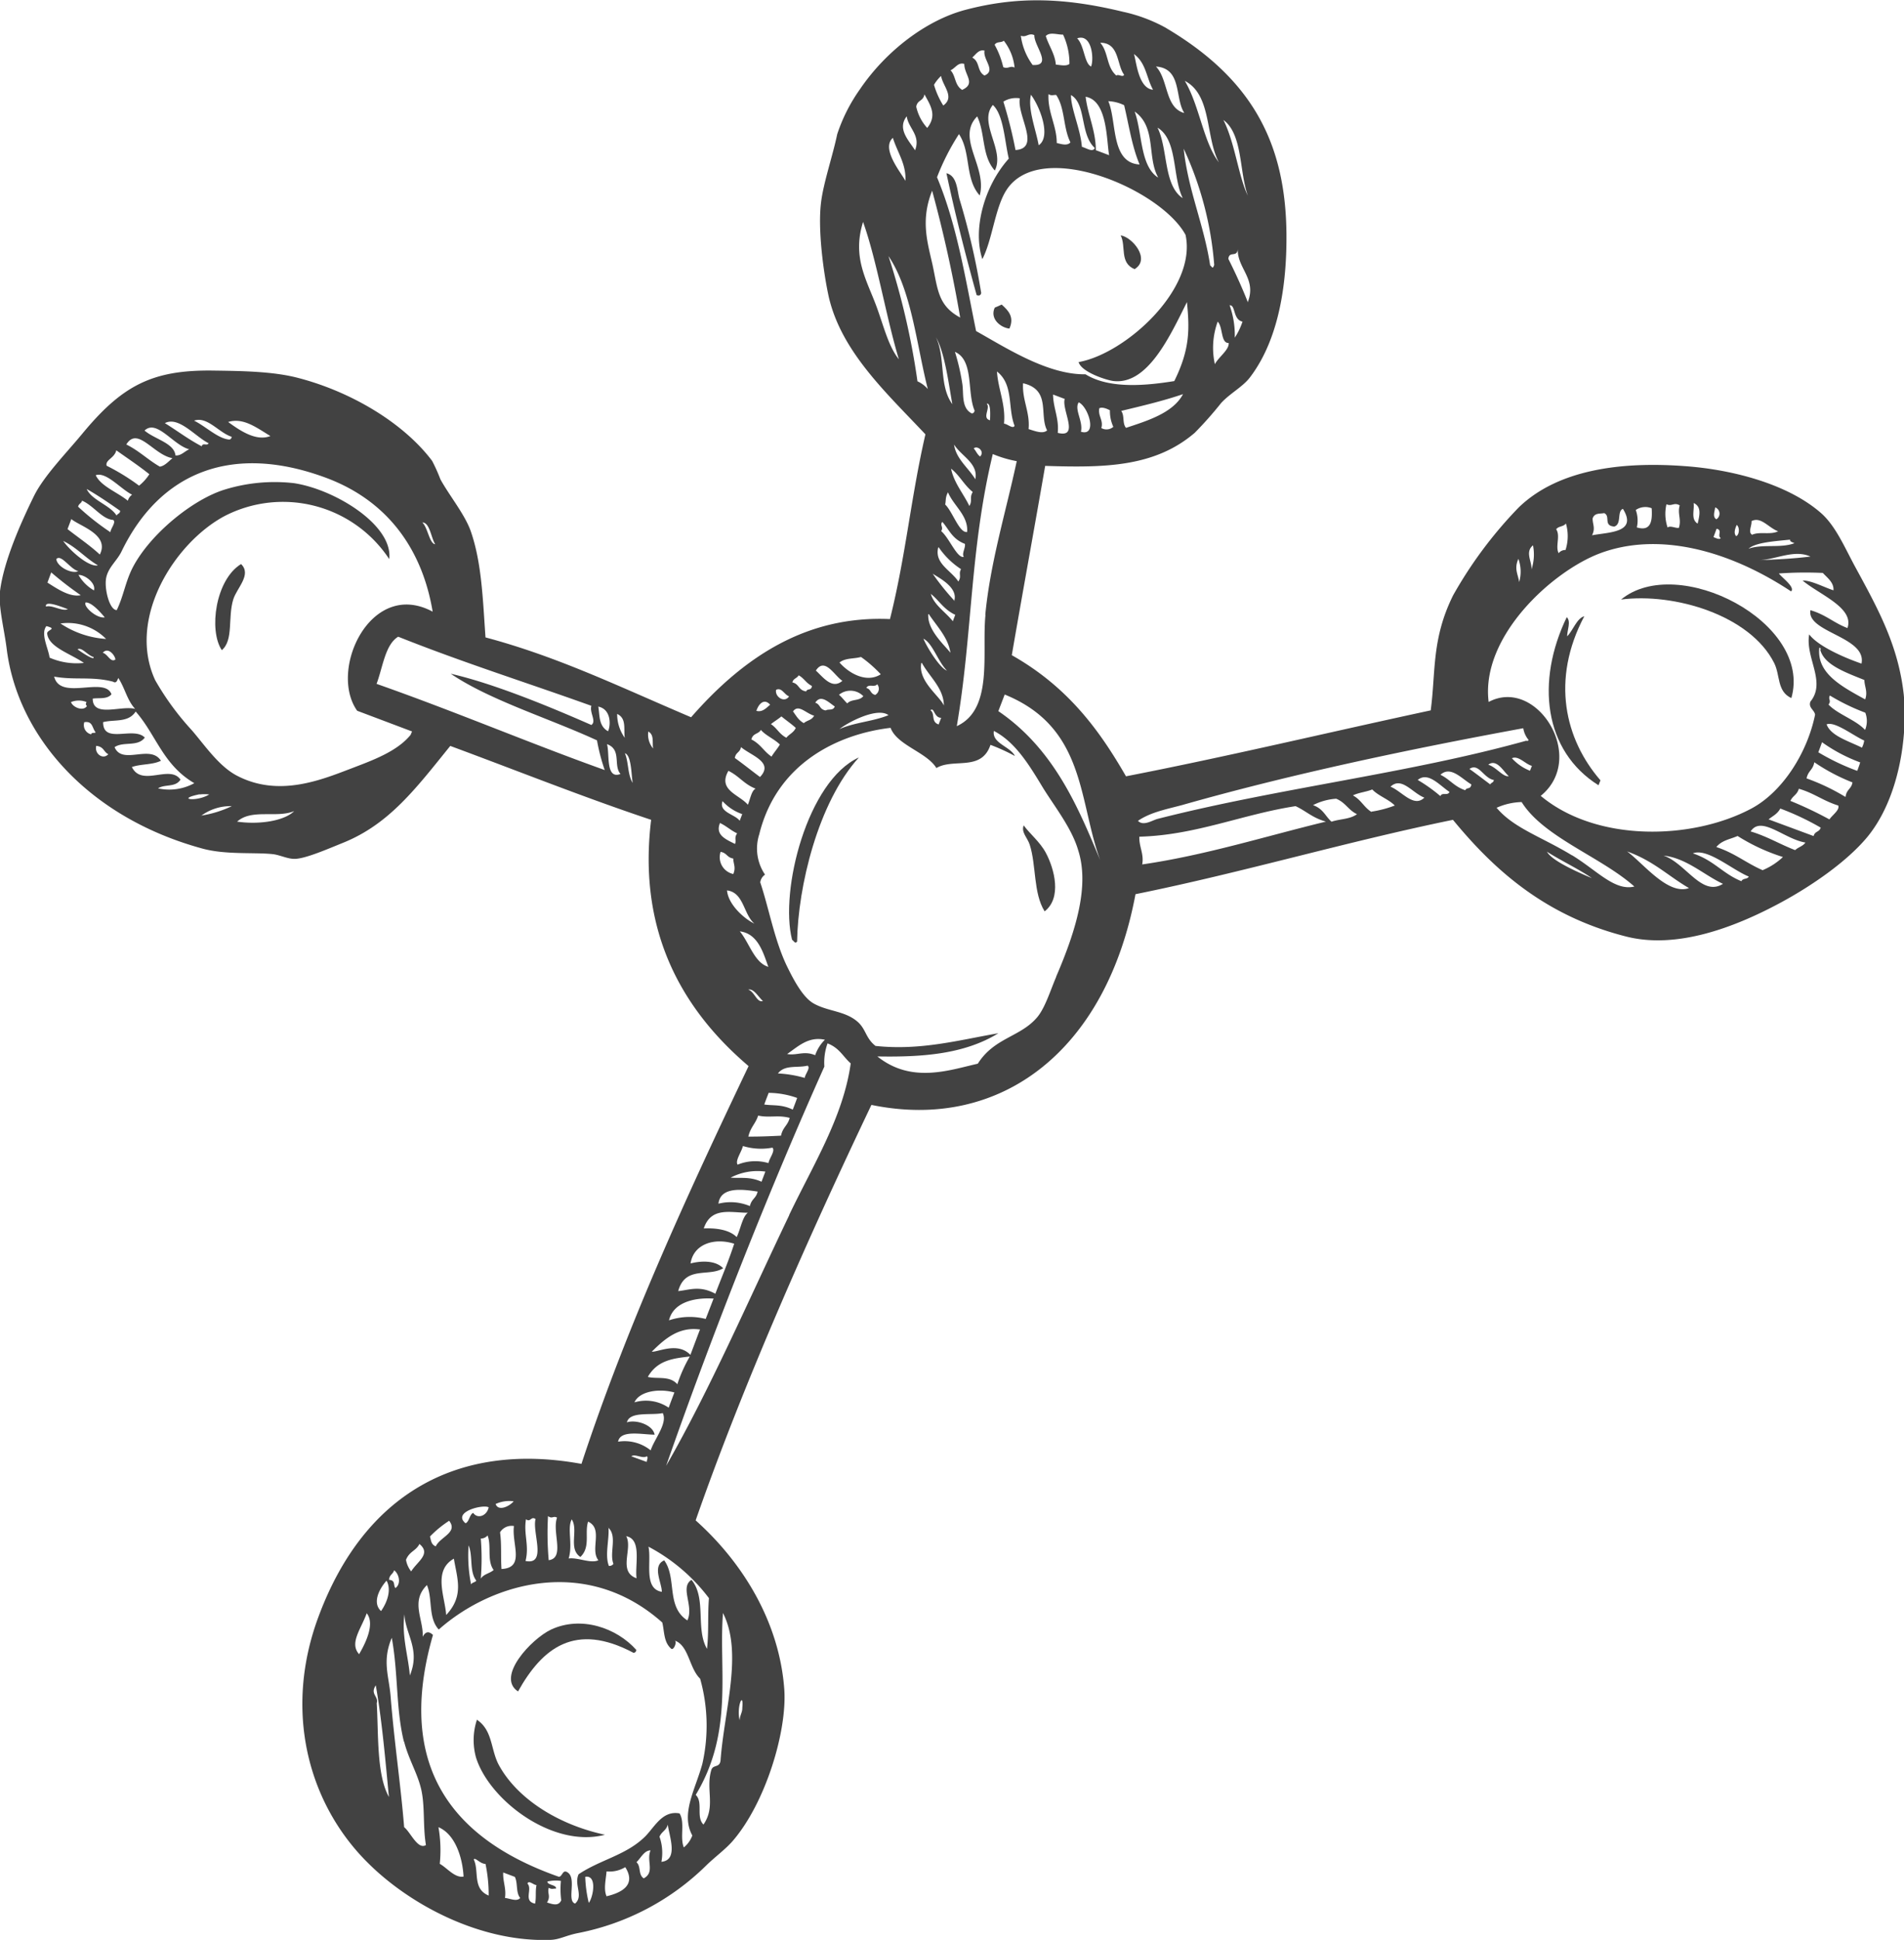 <?xml version="1.0" encoding="UTF-8"?> <svg xmlns="http://www.w3.org/2000/svg" viewBox="0 0 246.44 250.96"> <defs> <style>.cls-1{fill:#424242;fill-rule:evenodd;}</style> </defs> <g id="Слой_2" data-name="Слой 2"> <g id="Слой_1-2" data-name="Слой 1"> <path class="cls-1" d="M130.65,42.51c.67-1.5-.13-2.33-1-3.11-.3.14-.6.28-.9.4C128.08,41.26,129.53,42.39,130.65,42.51Z"></path> <path class="cls-1" d="M71.31,210.82c-2.55,1.22-7.14,6.12-4.26,8,3.16-5.66,7.4-9,14.94-5,.18,0,.32-.09.38-.36C79.8,210.57,75.2,209,71.31,210.82Z"></path> <path class="cls-1" d="M64.5,228.21c-1-2-.75-4.37-2.77-5.73a8.4,8.4,0,0,0-.12,4.88c1.69,5.46,9.88,11.78,16.69,10C72,236,66.77,232.51,64.5,228.21Z"></path> <path class="cls-1" d="M102.52,121.58c.24.13.35.56.65.24.11-7.09,2.7-18,8-23.83C104.52,101,100.89,115.19,102.52,121.58Z"></path> <path class="cls-1" d="M132.5,106.78c-.36.89.5,1.61.78,2.5.86,2.65.45,6.27,1.93,8.62,2.24-1.73,1.29-5.45.15-7.58C134.6,108.9,133.24,107.82,132.5,106.78Z"></path> <path class="cls-1" d="M202.84,82.32c0-.82.53-1.91-.05-2.48-4,8.28-3,17.29,4.11,21.75.09-.21.17-.43.25-.64-4.59-5.3-6.44-13-2.09-21.23C204.07,80,203.62,81.54,202.84,82.32Z"></path> <path class="cls-1" d="M28.71,84.11c1.55-1.3.75-4.24,1.49-6.59.47-1.48,2.41-3.19,1-4.55C27.88,75,27,81.57,28.71,84.11Z"></path> <path class="cls-1" d="M127,37.91a93.28,93.28,0,0,0-2.81-12.15c-.32-1.15-.29-3-1.69-3.35,1.13,5.33,2.47,10.57,3.91,15.77C126.64,38.25,126.9,38.3,127,37.91Z"></path> <path class="cls-1" d="M146.85,34.82c2.13-1.28-.31-4.16-1.8-4.37C145.78,31.85,144.87,34,146.85,34.82Z"></path> <path class="cls-1" d="M209.82,77.56c6.85-.89,16.69,2,19.82,8.22.8,1.61.34,3.67,2.22,4.53C234.66,80.51,217.13,71.54,209.82,77.56Z"></path> <path class="cls-1" d="M240.05,73.2c-1.32-2.45-2.47-5.16-4.33-6.81-4.36-3.83-11.6-5.63-17.42-6.07-8.55-.67-16.71.46-21.74,5.34A55,55,0,0,0,188.09,77c-2.82,5.66-2.24,9.95-2.91,14.9C172,94.73,159,97.85,145.74,100.43c-3.4-5.9-7.46-11.53-14.78-15.67,1.4-8.14,2.91-16.35,4.32-24.49,7.61.24,14.14.19,19.36-4.28a48.64,48.64,0,0,0,3.43-3.87c1.14-1.23,2.78-2.08,3.7-3.28,4.14-5.41,4.77-13.26,4.74-18.43-.07-11.83-4.39-20.22-15.74-26.88a20.35,20.35,0,0,0-5.39-2c-7.7-1.87-13.73-2-20.33-.28-5.15,1.33-10.41,5.37-13.76,10.32a21.84,21.84,0,0,0-2.93,5.8c-.56,2.72-1.78,6.26-2.09,8.82-.44,3.5.32,9.13,1,12.22,1.65,7.12,7.48,12.43,12.51,17.78-1.88,8.12-2.53,15.69-4.59,23.9-10.7-.47-18.82,4.78-25.74,12.7C80.24,88.88,72.34,85,62.84,82.46c-.35-4.95-.49-9.72-1.93-13.8C60.13,66.5,58.13,64.07,57,62a21.85,21.85,0,0,0-1.07-2.38c-3.77-5-10.63-9-17.39-10.74-3.22-.84-7.28-.89-11-.94-7.87-.1-11.74,1.95-16.88,8.16-2.1,2.54-4.92,5.41-6.23,8C2.74,67.54.49,72.54,0,76.49c-.23,2,.55,4.89.87,7.48,1.4,11.2,10.48,21.74,25.26,25.79,3,.84,6.66.49,9.09.73,1,.09,2,.66,3,.62,1.41-.06,4.2-1.28,6.21-2.09,6-2.43,9.45-7.09,13.85-12.52,9.08,3.36,17.39,6.69,26,9.56-1.63,13.25,3,23.69,12.61,31.86-7.62,16-15.63,33.22-21.63,51.46-16.09-2.94-28.15,4-34,19.67-4.6,12.24-1.4,24.3,6.41,32,5.51,5.46,14.61,10.24,23.6,9.91,1.19-.05,2-.58,3.54-.88a32.51,32.51,0,0,0,16.61-8.76c1.13-1.1,2.46-2.06,3.41-3.15,4.25-4.91,7.07-14.21,6.68-19.65-.63-8.59-5.28-16.3-11.47-21.83,6.21-17.8,14.82-37.11,22.75-53.75,16.78,3.46,30.41-7.08,34.18-27.26,13.89-2.81,27.24-6.78,41.09-9.62,5.21,6.33,11.8,12.4,22.39,15.09,6.56,1.68,14.07-1.15,20.16-4.45,3.93-2.14,8.38-5.19,11.06-8.39,4.13-5,5.26-13,4.74-18.43C245.7,83.41,243,78.63,240.05,73.2ZM77.44,91.41c1.73.37,1.6,2.51,1.26,3.19C77.47,93.91,77.64,92.58,77.44,91.41Zm-21.13-21c-.74-.14-.92-2.08-1.64-2.82C55.62,67.59,55.79,69.54,56.31,70.37ZM35,56.41c-1.82.71-3.86-.64-5.47-1.82C31.49,54,33.15,55.29,35,56.41Zm-5,.1c-.06.27-.2.37-.38.35-1.47-.16-3-1.71-4.5-2.44C26.85,53.82,28.33,56,30,56.51Zm-3,.83c-.18.4-.77-.12-.89.4-1.77-.93-3.15-2-4.77-3C23.13,53.8,25.29,56.5,27,57.34Zm-2.5.78c-.61.26-1.06.86-1.79.8-.15-1.6-2.72-2.11-4-3.22C20.29,54.19,22.41,57.58,24.48,58.12Zm-2.17,1.15c-.52.42-1,1-1.64,1.1-1.57-.9-2.61-2-4.34-2.87C17.82,55.1,19.88,58.85,22.31,59.27Zm-7.26-1c1.41,1,2.91,2,4.26,3.08A6.14,6.14,0,0,1,18,62.83a28,28,0,0,0-4.2-2.58C13.6,59.49,14.82,59.28,15.05,58.26ZM17.1,64a1.36,1.36,0,0,0-.55.78c-1.37-1.11-3.49-1.87-4.16-3.3C13.75,61,15.59,63.24,17.1,64Zm-1.55,2.13c-.07.37-.34.3-.46.57-.83-1.35-3.24-2-3.87-3.44C12.74,64.13,14.15,65.1,15.55,66.08Zm-4.91-1.35c1.48.64,2.59,2.4,4,2.48.44.28-.32,1.1-.35,1.59a32.69,32.69,0,0,1-4.18-3.3C10.22,65.11,10.53,65.15,10.64,64.73ZM9.23,67.15c1.06.91,5,2,3.69,4.59-1.25-1.16-2.79-2.2-4.18-3.29C8.91,68,9.07,67.58,9.23,67.15Zm3.41,6c-1.21.22-3.66-2-4.46-3.17C10,70.87,11,72.15,12.64,73.12ZM7.83,80.66a6.94,6.94,0,0,1,5.9,2A12,12,0,0,1,7.83,80.66ZM12.11,85c.18.55-1.7-.7-2.07-1C10.57,83.67,11.35,84.79,12.11,85Zm.05-8.62a5.46,5.46,0,0,1-2-2C10.93,74.32,12.45,75.41,12.16,76.38Zm1.4,3.49c-1.06.17-2.82-1.43-2.48-1.93C11.85,77.89,13,79.2,13.56,79.87Zm1.38,5.45c-.63.45-1-.72-1.64-.87C14,83.64,14.89,84.79,14.94,85.32ZM10.13,73.89c-.87.41-2.75-.59-2.84-1.56C7.91,71.63,9.07,73.61,10.13,73.89Zm-3.5.16A44.6,44.6,0,0,0,10.45,77c-1.43.29-3.07-.85-4.31-1.63Zm2.15,4.76c-.74.33-2-.58-2.83-.34C5.76,77.64,7.84,78.45,8.78,78.81ZM6,81c1.53.39,0,.45.11,1,.22,1.74,3,2.55,4.75,3.76a8.77,8.77,0,0,1-4.44-.68C6.24,83.82,5.23,82,6,81Zm1,6.53c2.67.49,4.87-.06,7.63.66.43.27.54-.16.68-.48.86,1.28,1.11,2.83,2.18,4C15.72,91.22,12,92.9,12,90.38c.84-.13,1.84.12,2.43-.56C13.56,87.43,7.75,90.74,7,87.49Zm2.2,3.29a2.72,2.72,0,0,1,2,0c-.13.24-.1.4.06.51C10.76,92.11,9.32,91.45,9.18,90.78ZM11.79,95a1.23,1.23,0,0,1-.88-1.57c1.11-.19,1,.75,1.47,1.31C12.24,94.91,11.9,94.68,11.79,95Zm.68,1.49c1,.12.92.77,1.55,1.08C13.32,98.34,12.17,97.49,12.47,96.46Zm8,5.49c.88-.57,2.23-.08,2.89-1.12-1.38-2-5,1-6.29-1.63,1.19-.42,2.63-.26,3.76-.81-1.37-2.18-5,.61-6-1.76,1.13-.78,3,0,3.91-1.24-1.43-1.5-5.42.92-5.39-2,1.44-.37,3.26.11,4.21-1.37,2.65,3,3.51,6.88,7.59,9.27A6.76,6.76,0,0,1,20.49,102Zm5.37.8a4.81,4.81,0,0,1,1.24,0C25.43,103.78,22.67,103.39,25.86,102.75Zm.18,2.77A6.38,6.38,0,0,1,30,104.29,14.21,14.21,0,0,1,26,105.52Zm4.64.77c1.9-1.74,5.16-.44,7.42-1.39C36.74,106.25,33.43,106.7,30.68,106.29ZM53.15,95.06c-1.71,2.11-4.76,3.24-7.54,4.3-3.94,1.5-9.48,3.83-14.92,1-2.38-1.23-4.22-4-5.89-5.92A35.49,35.49,0,0,1,20.09,88c-3.71-8,2.53-17.81,9-21.25a16.48,16.48,0,0,1,21.29,5.58c.52-4.39-7-9-12.3-9.82a22,22,0,0,0-8.94.81c-4.15,1.25-9.65,5.73-11.91,10-1,1.89-1.22,3.77-2.12,5.61-.95,0-1.65-2.84-1.36-4.21s1.42-2.19,2-3.42c5-10.28,14.42-14.06,26.71-9.39C50.8,65.12,54.78,71.8,56,79.13c-8-4.3-13.52,7.54-9.77,12.82l7.11,2.68C53.26,94.77,53.21,94.92,53.15,95.06Zm-4.41-6.59c.81-2.15,1.11-5.08,2.8-6.1,8.51,3.39,16.62,5.93,25,8.94-.26.9.7,2,0,2.48-5.46-2.4-12.67-5.37-18.2-6.63C63.41,90.6,71,92.89,77.27,95.78a25.49,25.49,0,0,0,1,3.84C68.58,96.16,59.09,92.11,48.74,88.47Zm29.82,7.8c1.93.69.79,2.75,1.75,3.86C78.34,100.88,78.94,97.45,78.56,96.27Zm3.32,5c-.67-1.12-.5-2.64-1-3.83C81.71,97.72,81.7,100,81.88,101.22Zm-1-5.8a5.26,5.26,0,0,1-1-3.11C81.11,92.93,80.71,94.29,80.86,95.42Zm3.67,1.38a2.8,2.8,0,0,1-.64-2.21C84.69,95.05,84.41,96,84.53,96.8Zm43-17.28c-.49,4.92,1.07,12.18-3.71,14.37,2.05-12,1.68-22.82,4.66-35.2a15.07,15.07,0,0,0,3.1.92C130.2,66.2,128.18,72.75,127.53,79.52Zm-5.22-14.28c.13-.54,0-.94.37-1.6.73,1.75,2.64,3,2.48,5.13C124.16,69,123.31,66.18,122.31,65.24ZM126.24,62c-.91-1.49-2.53-2.68-2.75-4.49C124.4,59,126.65,59.93,126.24,62ZM123.6,45.52c2.49,1.08,1.53,5.26,2.55,7.61-.07.26-.2.36-.38.35-1.41-.71-1-2.71-1.23-3.92A27.81,27.81,0,0,0,123.6,45.52Zm3.26,13.54c-.4-.29-.52-.71-.83-1.05C126.52,57.58,127.49,58.41,126.86,59.06Zm.85-6.83c.55-.17.46,1.46.43,2.14C127.05,54.09,128.25,52.77,127.71,52.23Zm3.61,2.85c-.21.47-.95-.26-1.37-.27.24-2.5-.76-4.43-.91-6.75C131.23,49.76,130.41,52.8,131.32,55.08Zm4.21.6c-.56.49-1.5.11-2.4-.17.21-2.18-.85-3.78-.71-5.93C136.07,50.43,134.47,53.66,135.53,55.68Zm1.38.27c.18-1.8-.59-3.18-.61-4.91l1.51.57C137.38,53,139.79,56.72,136.91,56Zm3-.1c.31-1.37-.9-2.88-.29-3.8C140.89,52.62,142.08,56.51,139.9,55.85Zm2.64-.48c.3-1-.47-1.57-.26-2.56.35-.16.86,0,1.37.27a4.85,4.85,0,0,0,.44,2.14A1.34,1.34,0,0,1,142.54,55.37Zm3.21,0c-.53-.59-.17-1.58-.64-2.21,2.69-.65,5.39-1.28,8-2.17C151.82,53.47,148.34,54.48,145.75,55.35Zm11.49-8.23a9.84,9.84,0,0,1,.36-5.53c.7.71.38,2.81,1.42,2.76C159.12,45.25,157.72,46.19,157.24,47.12Zm4.28-21.79c-1.23-2.48-1.68-6.87-3.18-9.83C160.88,17.39,160.38,22.21,161.52,25.33Zm0,13.79c-.76-1.93-1.61-3.8-2.54-5.65.1-1.07,1.13-.12,1.22-1.27C160.12,34.73,162.71,36.07,161.49,39.12ZM157.76,21c-2-2.58-2.5-7.34-4.41-10.54C156.87,12.29,156,17.67,157.76,21Zm1.38,18.5c.81-.11.41,1.84,1.68,2.11a8.68,8.68,0,0,1-1,2.07A11.46,11.46,0,0,0,159.14,39.46Zm-2-5.18c-.2.55-.25.2-.51,0-.78-5.19-2.88-9.79-3.42-15.08A43.56,43.56,0,0,1,157.16,34.28Zm-3.9-19.71c-2.48-.72-2-4.32-3.62-6C153,8.84,152.05,12.67,153.26,14.57Zm-.2,11c-2.46-1.7-1.85-6.32-3.22-9.1C152.45,18.11,151.72,22.79,153.06,25.58Zm-3.84-14c-1.88-.23-2.12-3.69-2.43-4.62C148.35,8.16,148.38,10.05,149.22,11.57Zm.66,11.34c-2.32-1.53-2-5.8-3-8.52C149.7,16.43,148.44,20.27,149.88,22.91ZM145.5,9.67c-.18.39-.77-.14-1,.11-1.32-1.13-1-3-2.09-4.25C144.91,5.53,144.52,8.39,145.5,9.67Zm0,3.94c.62,2.58,1,5.29,2,7.67-3.77-.21-2.92-5.59-4.05-8.19A5.2,5.2,0,0,1,145.5,13.61Zm-4.26-5c-.9-.37-.88-2.71-1.82-3.65C141.3,4.31,141.61,7.52,141.24,8.56Zm-.73,3.91c2.86.46,2.7,5.73,3.05,7.56l-1.72-.65C141.83,16.88,140.78,14.84,140.51,12.47Zm-1.89-.22c2,1.12,1.14,5.08,3.08,6.84-.25.6-1,.05-1.67-.15C139.86,16.7,138.58,14,138.62,12.25Zm-1-7.77a8.8,8.8,0,0,1,.8,3.74c-.44.33-1.14.14-1.76.09-.11-1.39-.92-2.45-1.3-3.7C135.89,4.1,136.85,4.5,137.61,4.48Zm.92,13.9c-.4.44-1.08.24-1.76.07,0-2.25-1.2-4-1.07-6.32.41.26.63.07,1,.11C137.86,14,137.59,16.47,138.53,18.38ZM133.88,4.55c-.07,1.35,2.43,4-.22,3.86a8.17,8.17,0,0,1-1.53-3.79C132.85,4.9,133.13,4.2,133.88,4.55Zm-.44,7.71c1.17,1.56,2.65,5.43,1,6.53C134.07,16.74,133,14.09,133.44,12.26Zm-3.52-7a6.73,6.73,0,0,1,1.4,3.48c-.62-.29-.85.24-1.47-.06a10.82,10.82,0,0,0-1.11-2.88C129,5.33,129.58,5.57,129.92,5.27ZM132,12.72c-.4,2.22,2.78,6.47-.56,6.69a58.45,58.45,0,0,0-1.57-6.26A3.11,3.11,0,0,1,132,12.72Zm-4.57-6.16c-.23,1.16,1.54,2.56,0,3.21-1-.55-.56-1.78-1.59-2.32C126.34,7,126.71,6.35,127.46,6.56Zm-2.62,1.72c0,1.41,1.56,2.52-.28,3.35-1-.64-.79-1.79-1.5-2.54C123.66,8.83,124,8,124.84,8.28Zm2,17c1-3.72-3.11-7.42-.33-10.22,1.06,2.2.57,5.1,2.28,7,1.35-2.6-2.18-6.18-.25-8.48,1.4,1.29,1.52,4.67,2.06,6.94-3.26,3.64-4.67,9.24-3.42,13,1.31-2.54,1.63-6.62,3.11-8.92,4.35-6.78,20-.14,23.19,5.79,1.5,7-7.79,15.38-13.84,16.45.34,1.29,3.59,2.34,4.5,2.45,4.44.53,7.33-5.83,9.52-10.21.32,3.36.45,6-1.64,10.22-3.28.52-8.26,1.12-11.49-.88-4.92.08-10.37-3.48-14.16-5.59-1.39-6.77-2.46-13.68-5.06-19.9a30.23,30.23,0,0,1,2.84-5.58C125.7,19.7,124.86,23.11,126.8,25.28Zm-5-15.44c.23,1.33,1.81,2.71.28,3.81a10.57,10.57,0,0,1-1.2-2.68A5.26,5.26,0,0,1,121.79,9.84Zm-2.14,2.39c.67,1.27,1.7,2.65.34,4.32a6,6,0,0,1-1.42-2.75C118.76,12.88,119.46,13.15,119.65,12.23Zm4.63,28.86c-2.89-1.54-2.91-3.63-3.59-6.79-.64-2.89-1.6-5.77-.06-9.63C122.1,30,123.33,35.5,124.28,41.09Zm-6.93-26c.22,1.52,1.82,2.41,1.07,4.35C117.62,18.16,116.1,16.68,117.35,15.06Zm5.91,37.22c-1.78-2.41-.87-6-2.14-8.69C122.26,45.58,122.76,49.41,123.26,52.28Zm-7.7-34.44c.57,1.83,1.74,3.39,1.61,5.53C116.65,22.36,114,19.25,115.56,17.84Zm10.32,45.79c-.45.74,0,1.06-.43,1.8-.78-1.62-2-3-2.37-4.83C124.22,61.51,124.75,62.7,125.88,63.63ZM113.47,39.71c-1.29-3.51-3.2-6.39-1.76-11,1.81,5.09,2.91,12,4.63,17.77C115,44.81,114.41,42.29,113.47,39.71ZM115,33.13c3,4.45,3.63,11.49,5.09,17.2a3.85,3.85,0,0,0-1.34-1A95.49,95.49,0,0,0,115,33.13Zm7,34.42c.87,1,1.25,2.18,2.89,2.81.11.49-.44,1.27-.14,1.68-.87.23-1.89-2.47-2.93-3.33C122.15,68.17,121.65,68,121.93,67.55Zm-.49,3.27a10.31,10.31,0,0,0,2.88,2.81c-.36.64.11.9-.35,1.6C123.09,73.77,120.91,72.9,121.44,70.82Zm2.06,6.94a32.25,32.25,0,0,1-2.85-3.54C121.5,74.74,124.07,76,123.5,77.76Zm.08,1.75c-.1.28-.22.57-.32.86-.94-1.19-2.45-2.11-2.85-3.54C121.55,77.68,122.11,78.79,123.58,79.51Zm-3.43-.06c1.06,1.6,2.49,3,2.8,5C122.21,83.41,120,81.49,120.15,79.45Zm2.42,7.31c-.79-.08-2.54-2.77-3.12-4.13C120.7,83.19,121.39,85.57,122.57,86.76Zm-3.32-1c1,1.82,2.82,3.26,2.85,5.51C121.59,90,118.79,88.11,119.25,85.76Zm1.15,6.1c.45-.37.43,1,1.35,1l-.33.86C120.45,93.38,121.09,92.32,120.4,91.86Zm-9-6.85A16.93,16.93,0,0,1,114,87.23c-1.76,1.13-4,0-5.34-1.52C109.41,85.1,110.5,85.25,111.4,85ZM115,92.52c-2,.82-4.35.92-6.34,1.8C109.74,93.44,113.57,91.44,115,92.52Zm-6.39-2.65a2.33,2.33,0,0,1,3.13.19c-.53.67-1.51.33-2.08.94C109.28,90.63,109,90.23,108.58,89.87Zm3.54-.9c.28-.54,1.06,0,1.39-.45a.91.91,0,0,1-.26,1.38C112.59,89.72,112.78,89.17,112.12,89Zm-3.1-.91c-1.33,1.18-2.48-.42-3.45-1.31C106.75,85,107.91,87.29,109,88.06Zm-1,3.31c-.19.62-.81.31-1.18.54-.85-.15-.65-.78-1.35-1C106.21,89.83,107.15,90.76,108,91.37Zm-4.66-4c.71.4.94,1,1.7,1.37-.07.65-.59.28-.75.71-1.06-.18-.84-.94-1.78-1.17C102.68,87.77,103.11,87.78,103.35,87.4Zm2,5.18c-.3.64-.91.61-1.35,1-.73-.4-1-1-1.4-1.51C103.33,91.05,104.27,92.25,105.34,92.58Zm-4.89-3.33c.69-.29,1,.62,1.63.87C101.53,91,100.27,90.13,100.45,89.25ZM103,94.17c-.3.64-.84.79-1.22,1.27-.93-.48-1.21-1.25-2-1.76.44-.35.92-.63,1.36-1C101.75,93.19,102.44,93.65,103,94.17Zm-3.32-3c-.51.43-1,1-1.78.79C98.25,90.91,99,90.34,99.7,91.2Zm-1.22,3.23c.61.74,1.79,1.22,2.48,1.92-.33.56-.74,1-1.08,1.56-1-.67-1.41-1.62-2.61-2.22C97.47,94.82,98.15,95,98.48,94.43Zm-2.57,2.23c1.25,1.11,4.34,1.94,2.48,3.89-1.09-.81-2.13-1.65-3.26-2.46C95.24,97.29,95.76,97.39,95.91,96.66Zm-1.64,3.08c1.42.67,2,1.71,3.55,2.32-.54.26-.7,1.37-1,2.08C95.69,102.79,92.86,102.23,94.27,99.74Zm-.75,3.91a6.08,6.08,0,0,0,2.57,1.7l-.33.86C95.11,105.32,93,105.09,93.52,103.65Zm2.26,16.87c2.4.29,3.06,2.9,3.69,4.59C97.65,124.55,97,122,95.78,120.52Zm3,9c-.8.29-1.07-1.19-1.91-1.46C97.58,127.83,98.25,129.12,98.79,129.53ZM94.1,115.19c2.19.27,2.12,3.1,3.55,4.3C96.29,118.85,94.25,117,94.1,115.19Zm10.42,22.67c.44.27-.32,1.1-.36,1.59a15.15,15.15,0,0,0-3.47-.58C101.58,137.7,103.24,138.19,104.52,137.86Zm-2.64-1.5c1.44-1,2.77-2.31,4.89-1.85a5.21,5.21,0,0,0-1.26,2C104.06,135.9,103.16,136.58,101.88,136.36Zm-8.69-29.89c.85.4,1.37.94,2.22,1.34-.41.59-.08.86-.27,1.37C93.88,108.56,92.56,108,93.19,106.47Zm.08,3.73c.86.16.78.72,1.64.87,0,.68.37,1.15,0,2A2.22,2.22,0,0,1,93.27,110.2Zm6.22,31.18a11.26,11.26,0,0,1,3.69.66c-.18.49-.37,1-.57,1.51-1.44-.7-2.48-.49-3.69-.66C99.1,142.38,99.3,141.88,99.49,141.38Zm-1.36,2.94c1.45.32,2.58-.11,4.08.3-.25,1-.9,1.2-1.12,2.3-1.38.07-2.79.13-4.23.12C97.14,145.81,97.79,145.39,98.13,144.32Zm-2,3.93a8,8,0,0,0,3.85.22c.41.42-.43,1.39-.51,2a6.05,6.05,0,0,0-4,.2C95.12,150.15,96,149,96.16,148.25Zm2.93,3.32c-.16.44-.33.86-.49,1.31-1.57-.7-2.69-.42-4-.53A7.5,7.5,0,0,1,99.09,151.57Zm-1,2.59c-.19.88-.78.91-1,1.87a6.45,6.45,0,0,0-4.07-.31C93.26,153.45,96.19,153.87,98.11,154.16Zm-1.27,2.73c-.71.54-.94,2.14-1.44,3.15-1.09-1.1-3.12-1.17-4.26-1.12C92.05,156.05,94.65,156.91,96.84,156.89Zm-3.21,7.16c-1.1-1.12-3.13-.88-4.2-.6.39-2.55,3.13-3.36,5.65-2.55-.84,2.54-1.45,3.88-2.44,6.47-2-1.09-3.33-.5-4.81-.34C88.7,163.68,91.79,165.25,93.63,164.05Zm-1.24,4-1,2.58a8.38,8.38,0,0,0-4.75.18C87.18,168.36,90.1,167.84,92.39,168Zm-1.76,4c-.41,1.07-.81,2.15-1.22,3.23-1.63-1.71-4.16-.36-5-.41C86.11,173.12,87.93,171.61,90.63,172Zm-1.3,3.44a19,19,0,0,0-1.61,3.59c-1-1.15-2.63-.64-3.82-.95C85.11,175.92,87.22,175.73,89.33,175.48Zm-2,4.67c-.25.65-.49,1.29-.73,1.95a5.24,5.24,0,0,0-4.43-.69C82.74,180,85.27,179.57,87.32,180.15Zm-2.55,5.45c-.22-1.3-2.44-2-3.59-1.6.36-1.47,3.18-.88,4.64-1.2.67,1.31-1.11,3.39-1.56,4.82A5.37,5.37,0,0,0,80,186.51C80.29,184.91,83.17,185.61,84.77,185.6Zm4.74,18.79c-1.49,1,.37,3.35-.5,5.23-2.79-1.79-1.33-5.48-3-7.77-1.62.71-.3,2.91-.31,4.07-2.42-.4-1.3-3.95-1.73-5.84a23.64,23.64,0,0,1,7.83,6.66c-.18,2.23,0,4.29-.25,6.56C90,210.72,91.47,206.78,89.51,204.39Zm-7.76-16c.49-.36,1.46.35,2,0,.24.13,0,.46,0,.73Zm-.7,10.33c2.11.35,1.15,3.65,1.38,5.45C79.92,203.29,81.94,200.35,81.05,198.73Zm-2.29-1.11c1.23,1.11.11,3.28.68,4.69a.64.64,0,0,1-.59.27C78.26,201.18,78.87,199.23,78.76,197.62ZM74,196.56c.91,1.37-.5,3.8,1.12,4.86,1.35-1.28.52-3.11,1-4.57,2,.93.21,3.6,1.33,5-1,.46-2.68-.4-3.85-.23C74.17,199.8,73.38,197.73,74,196.56Zm-3.06-.42c.55.41.68-.09,1.16.2-.68,1.85,1.07,5.22-1.08,5.5A39.94,39.94,0,0,1,70.93,196.14Zm-1.62.37c-.47,1.72,1.53,6-1.3,5.43.51-2-.27-3.46.06-5.4C68.68,197,68.71,196.11,69.31,196.51Zm-2.83-2.29c-.59.69-2,1.33-2.34.35A4.21,4.21,0,0,1,66.48,194.22Zm-1.76,4a1.75,1.75,0,0,1,1.79-.8c-.31,2.34,1.49,5.41-1.61,5.56C64.8,201.42,64.94,199.75,64.72,198.23ZM63.25,195c-.23,1.12-1.45,1.54-2,.72-.46.16-.53,1.19-1,1.34C58.5,195.58,62.55,194.58,63.25,195Zm.63,8.12c-.52.45-1.22.48-1.65,1.1a32,32,0,0,0,0-5.18,1.16,1.16,0,0,0,.88-.4C63.64,200,63,201.86,63.88,203.09Zm-3.23-3.19c.6,1.38.06,3.31,1,4.56-.19.25-.51.2-.68.48A19.32,19.32,0,0,1,60.65,199.9Zm-2.5-3.17c1.15,1.51-1.18,2.06-1.75,3.29-.62-.25-.6-.79-.75-1.27A13.93,13.93,0,0,1,58.15,196.73Zm.6,4.91c.43,2.57,1.33,4.78-1,7.26C57.6,206.58,56,203.19,58.75,201.64Zm-4.45-1.92c1.55,1.29-.31,2.27-1.08,3.54a3.25,3.25,0,0,1-.67-1.5C53,200.67,53.84,200.66,54.3,199.72Zm-1.25,17c-.23-2.64-1.06-5-.71-7.91C52.5,211.51,54.44,213.38,53.05,216.75Zm-2-13.58c.6.47.9,1.74.13,2.27-.31-.34.06-1-.83-1.06C50.43,203.67,50.85,203.68,51,203.17Zm-1,1.35c.59,1.08.16,2.63-.73,3.9C48.2,207.39,49,205.68,50,204.52Zm-2.57,4.2c1,1.28,0,3.58-1,5.28C45.2,212.58,46.7,210.8,47.46,208.72Zm1.3,11.57c.2-.86-.9-1.14-.14-2.26.82,4.7,1.23,9.59,1.7,14.44C48.73,229.61,49,224.35,48.76,220.29Zm3.52,5c.56,2.23,1.67,4,2.17,6,.57,2.23.24,4.89.66,7.4-1.06.66-2-1.68-2.82-2.31-.45-5.55-1.28-11-1.75-16.91-.21-2.64-1.13-4.58.15-7.59C51.56,216.6,51.23,221.07,52.28,225.32ZM60,242.77c-1.14.21-2.17-1.16-3.08-1.65a17.22,17.22,0,0,0-.17-4.74C58.92,237.29,59.87,240.31,60,242.77Zm3.26,2.46c-2.15-.88-1.21-3.15-1.94-4.67.17-.34.82.57,1.52.57A19.52,19.52,0,0,1,63.25,245.23Zm2.1.3c.19-1.22-.29-2.13-.23-3.29l1.51.57c.41.83.1,2,.69,2.73C66.89,246.05,66.05,245.61,65.35,245.53Zm3.91.74c-1.6-.29-.3-1.89-1-2.59.15-.49.81.19,1.17.19C69.27,244.72,69.43,245.41,69.26,246.27Zm3.38-.45c-.32.76-1,.59-1.85.3.53-.84,0-1.18.23-1.9.42.26.63.07.94.11.09-.51-1.14-.44-1.12-.92a4.78,4.78,0,0,1,1.75-.08A11.42,11.42,0,0,0,72.64,245.82Zm3.56.36a16.11,16.11,0,0,1-.46-3.38C77.33,242.53,76.78,245.47,76.2,246.18Zm2.3-.86c-.4-.9-.1-2.1,0-3.22a3.89,3.89,0,0,0,2.42-.55C82.38,243.86,80.46,244.86,78.5,245.32ZM83.32,243c-.75-.5-.32-1.53-.94-2.09.58-.56,1-1.52,1.82-1.53C83.63,240.74,84.8,242.2,83.32,243Zm2.28-2.1a6.26,6.26,0,0,0-.24-3.29c.29-.68.85-.77,1.08-1.57C86.55,237.34,87.91,240.65,85.6,240.86Zm4-3.42A3.6,3.6,0,0,1,88.51,239c-.54-1.31.18-3.18-.55-4.4-2.34-.44-3.34,2-4.65,3.17-2.43,2.27-5.67,2.85-8.42,4.7-.63,1.36.67,2.79-.45,3.79-1.11-.32.21-3.17-.93-4-.71-.53-.7.56-1.19.53-16-5.62-20.55-16.47-16.28-31.28-.53-.5-.95-.47-1.33.24.13-2.26-1.62-4.55.55-6.69.76,1.8.13,4.24,1.53,5.75,6.91-6.12,19.15-9.61,28.93-.91.29,1.19.17,2.56,1.17,3.4.32.24.81-1,.41-1.07,1.86.6,1.88,3.56,3.32,4.94a22.38,22.38,0,0,1,.29,11C90,231.51,88.08,234.63,89.6,237.44Zm6.48-16.53c0,.62-.27.81-.35,1.59C95.31,220.68,96.27,218.74,96.08,220.91Zm-2.5-12.27c2.61,5.13.16,12.54-.32,19.09-.13,1-1,.44-1.21,1.27-.72,2.51.61,4.69-1,7-1-1,0-2.87-1-3.84C95,224,93,216,93.58,208.64Zm8.57-51.47c-5.36,11.2-10.27,22.56-15.93,32.42,6.32-18.06,13.67-36.45,20.48-51.65a7.38,7.38,0,0,1,.41-3c1.55.6,2,1.71,3,2.59C109.15,144.48,105.25,150.69,102.15,157.17Zm34.55-30.82c-.75,1.75-1.43,4-2.46,5.22-2.17,2.56-5.55,2.62-7.68,6-3.6.8-8.55,2.63-13-.94,5.72.1,11.21-.26,15.66-3-5.14.89-10.06,2.26-15.9,1.64-1.28-1-1.21-2.12-2.28-3.09-1.63-1.46-3.88-1.35-5.74-2.41-1.45-.82-2.68-3.27-3.4-4.73-1.65-3.37-2.38-7.61-3.5-10.93a1.44,1.44,0,0,1,.62-1,6,6,0,0,1-.75-5.21c2.3-9.33,10.36-13,17-13.78.84,2.26,4.67,3.14,5.93,5.2,2.21-1.32,5.83.49,7-3a25.81,25.81,0,0,1,3.16,1.44c-.59-1.23-3-1.64-2.72-3.24,2.78,1.44,4.57,4.4,6.34,7.33,1.49,2.42,3.75,5.24,4.58,8.13C141,114.53,139.35,120.21,136.7,126.35ZM129.22,92c.27-.72.55-1.43.82-2.15,10.49,4.26,9.53,13.69,12.36,21.42C139.68,104.8,136.58,97,129.22,92ZM226.7,67.42c1.23-.65,2.23.89,3.45,1.31-1,.5-2.38,0-3.37.45C226.22,68.84,226.77,68,226.7,67.42Zm5,2.39c-.07.26.31.34.56.46-1.77.69-4.14.07-5.94.72C227.22,70.15,229.93,70,231.72,69.81ZM234.33,72c-2.15.27-4.36.38-6.59.47C229.89,72.37,232.25,71.05,234.33,72Zm-9.55-4.1c.43.33.34,1.3-.06,1.46C224.42,69.06,224.5,68.54,224.78,67.93ZM222,65.64a.86.86,0,0,1,.15,1.54C221.63,66.85,221.94,66.18,222,65.64Zm.18,2.77c.8.12.05.94.54,1.19-.18.27-.6,0-.94-.11Zm-2.93-3.32c1,.49.74,1.57.48,2.65C218.82,67.17,219.33,66,219.21,65.09Zm-3.52.16c.68.29.95-.31,1.68.13-.32,1.1.25,1.79-.11,2.91-.46.06-1.1-.33-1.46-.05A5.53,5.53,0,0,1,215.69,65.25Zm-4,.72a2.21,2.21,0,0,1,2.05-.22c.09,1.5,0,3.06-1.92,2.48A4,4,0,0,0,211.73,66Zm-5.59,1.09c.26-.74.94-.57,1.49-.68.87.39-.16,1.63,1.31,1.74,1-.31.32-2,1.12-2.29,1.93,3.1-1.82,3-4,3.42C206.54,68.31,206.11,67.79,206.14,67.06Zm-4.72,1.41c.33-.44.93-.3,1.26-.75a5.82,5.82,0,0,1-.05,3.43,1.12,1.12,0,0,0-.89.41C201.28,70.69,202,69.31,201.42,68.47Zm-3,2.08a6.12,6.12,0,0,1-.2,3.13C198.32,72.68,197.34,71.42,198.42,70.55Zm-1.89,1.75a4.84,4.84,0,0,1,.1,3C196.5,74.33,195.94,73.58,196.53,72.3ZM153,104.15c14.07-4,29.4-7.23,44.16-9.94a3.11,3.11,0,0,0,.67,1.49c0,.19-.16.16-.3.13-15.13,4.22-32,6.11-47.67,10.1-.7.17-1.86,1-2.57.26C148.92,105.07,151,104.69,153,104.15Zm45.28-5.08-.25.64a6.16,6.16,0,0,1-2.34-1.62C196.54,97.71,197.41,98.84,198.25,99.07Zm-3,1.34c-.73.14-1.62-1.17-2.65-1.48C193.74,98.08,194.65,99.9,195.29,100.41Zm-47.44,11.42c.25-1.37-.43-2.31-.37-3.59,7.25-.18,13.36-2.9,20.22-3.95,1.37.63,2.18,1.52,3.93,2C163.74,108.2,156.07,110.63,147.85,111.83Zm24.5-5.53c-.8-.71-1.07-1.67-2.39-2.14a7.67,7.67,0,0,1,3-.83c1.23.51,1.54,1.45,2.69,2C174.73,106,173.45,105.93,172.35,106.3Zm5.17-1.26c-1-.63-1.31-1.55-2.4-2.14.78-.38,1.71-.44,2.51-.77.72.8,2.16,1.29,2.91,2.08A14.49,14.49,0,0,1,177.52,105Zm2.46-3.26c1.44-1.37,2.82.8,4.39,1.41C183,104.52,181.49,102.41,180,101.78Zm6.45,1.2a20.52,20.52,0,0,0-2.92-2.08c1.35-1.11,2.81.69,4.11,1.55C187.38,103,186.65,102.44,186.43,103Zm3.23-.75c-1.43-.47-1.95-1.38-3.21-2,1.32-1.2,2.71.48,4,1.25C190.35,102.18,189.83,101.81,189.66,102.23Zm.54-2.75c1.21-.84,1.83,1.2,3.17,1.43-.08.38-.35.31-.47.57C192,100.82,191.13,100.14,190.2,99.48Zm10,10.68c1.85,1.19,4.08,2.22,5.85,3.44C203.85,112.69,200.74,111.25,200.22,110.16Zm3.27.49c-3.94-2.4-7.54-3.51-9.75-6.15a8.41,8.41,0,0,1,3.24-.74c2.85,4.56,10.24,7.06,14.59,10.93C209,115.3,206.72,112.63,203.49,110.65Zm7.09-.52c3.47,1.23,5.35,3.19,8.06,4.76C215.89,115.85,212.73,111.72,210.58,110.13Zm4.72.55c3,.31,5.26,2.51,7.74,3.66C220.28,116.06,218.2,111.66,215.3,110.68ZM225.39,114c-2.45-1-3.53-2.69-6.28-3.6,1.87-.74,5.08,2.12,7.24,3C226.14,113.79,225.62,113.57,225.39,114Zm2.76-1.42c-2.16-.94-3.58-2.2-6-3,.73-.89,1.79-1,2.75-1.43a25,25,0,0,0,5.87,2.72A8.63,8.63,0,0,1,228.15,112.57Zm4.18-2.61c-2-.77-3.53-1.74-5.74-2.41,1.37-2.12,4.36,1,7.09,1.44C233.32,109.51,232.75,109.58,232.33,110Zm2.41-1.81L228.91,106c.53-.43,1.13-.68,1.52-1.4a34.33,34.33,0,0,1,5.23,2.47C235.48,107.67,234.92,107.5,234.74,108.15Zm2-2.18a49.83,49.83,0,0,0-5-2.37c.3-.68.86-.77,1.09-1.57,2,.58,3.13,1.56,5.1,2.17C238.14,104.8,237.18,105.42,236.79,106Zm2.09-2.9a27.54,27.54,0,0,0-5-2.38c.2-1,.83-1.08,1-2.09a24.88,24.88,0,0,0,4.94,2.61C239.63,102.08,239,102.11,238.88,103.07Zm1.52-3.37a29.28,29.28,0,0,1-5-2.39c.16-.42.33-.87.48-1.3a20.84,20.84,0,0,0,4.94,2.61C240.66,99,240.53,99.34,240.4,99.7Zm.62-3c-1.77-.87-4-1.51-4.55-3,1.06-.44,3.49,1.49,4.87,2.09C241.24,96.16,241.13,96.44,241,96.73Zm.39-2.32c-1.17-1.26-3.53-2-4.69-3.24.41-.55-.1-.68.18-1.17a27.47,27.47,0,0,0,4.58,2.22A3,3,0,0,1,241.41,94.41Zm0-3.94c-3.11-1.7-6.23-3.39-5.88-6.65.2,0,.18.16.13.3.54,1.91,3.18,2.86,5.7,3.87C241.33,88.85,241.77,89.47,241.42,90.47Zm-.48-4.62c-2.25-.78-5.57-2.24-6.71-3.76-.54,3,2.24,6.14.16,8.69-.31.79.52,1.08.6,1.7-1,4.91-4.2,10-8.28,12.16-7.66,4.06-20,4.37-27.23-1.66,6.06-4.92-.5-15.46-6.74-12.15-1.06-8.46,8.22-16.89,14.39-19.22,7.45-2.8,16.52-.53,24.76,4.92.53-.54-1.06-1.67-1.59-2.32a48.88,48.88,0,0,1,5.69-.07c.63.67,1.45,1.25,1.38,2.25-1.33-.44-2.84-1.28-4-1.27,2.18,1.83,6.73,3.53,5.81,6.15-1.8-.68-2.77-1.72-4.79-2.31C233.8,81.82,241.65,82.37,240.94,85.85Z"></path> </g> </g> </svg> 